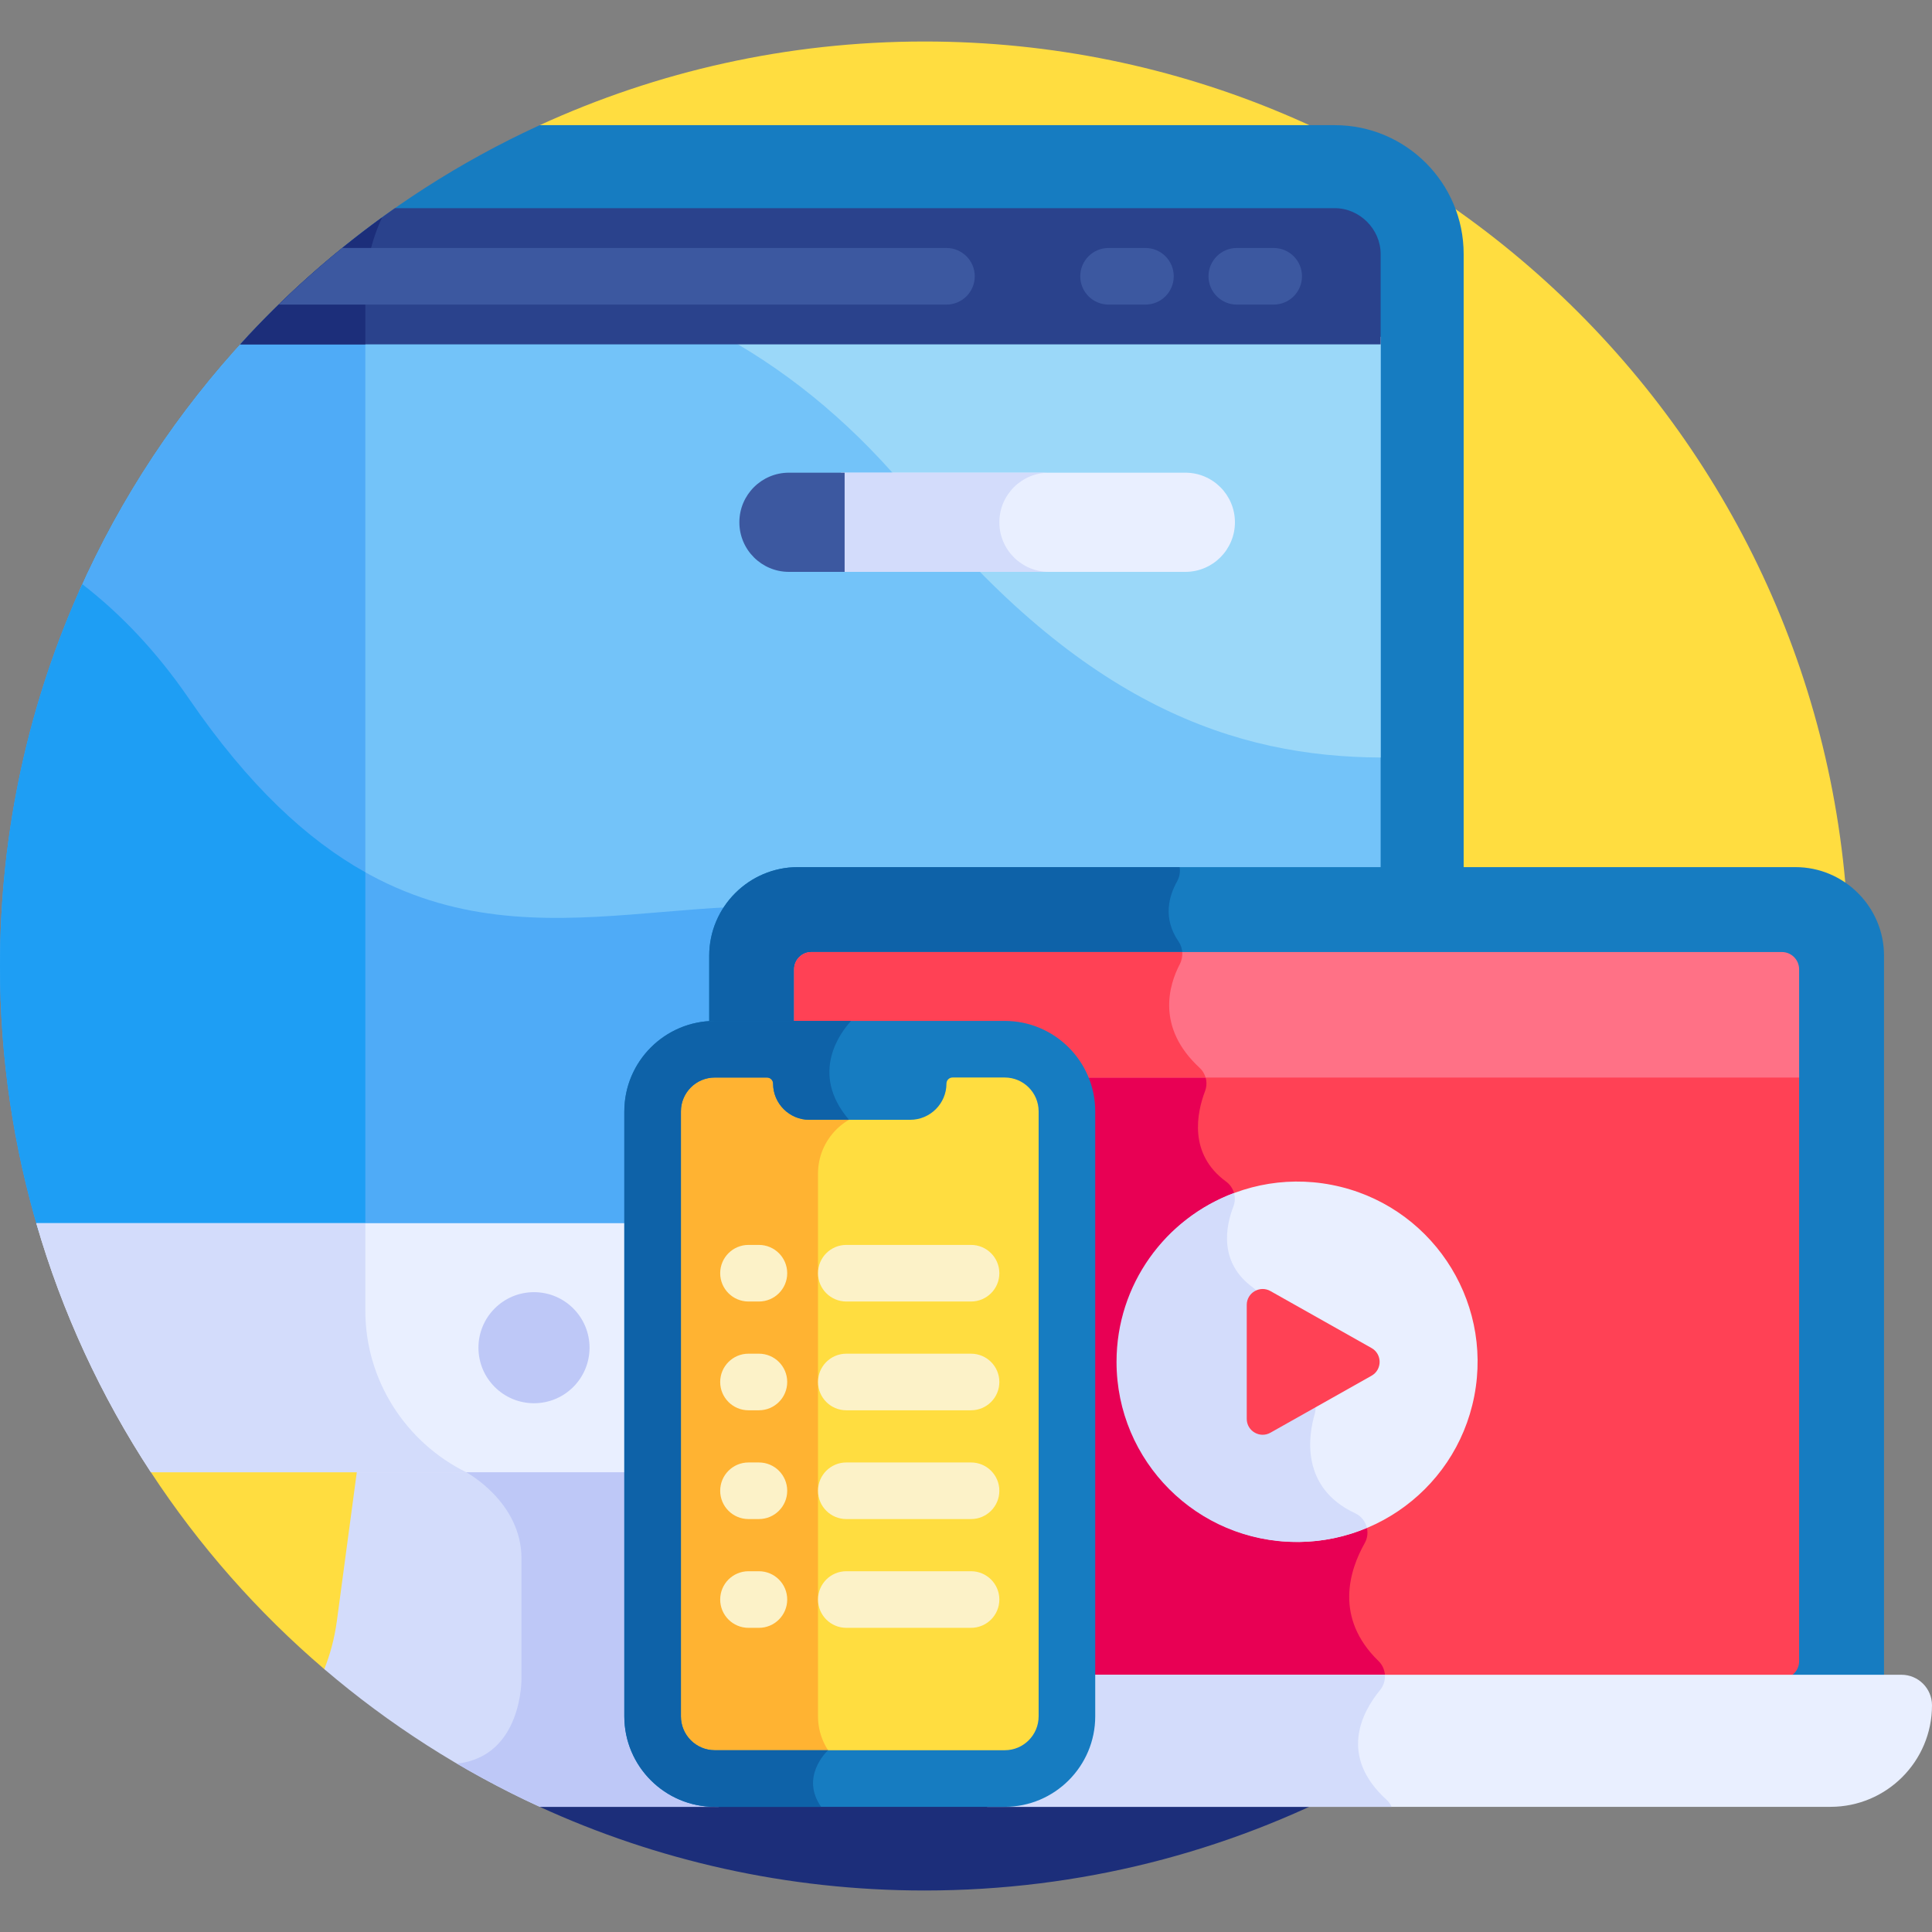<?xml version="1.0" encoding="UTF-8"?>
<svg xmlns="http://www.w3.org/2000/svg" id="Layer_1" height="512" viewBox="0 0 512 512" width="512">
  <rect x="0" y="0" width="512" height="512" fill="#808080" stroke="none"/>
  <g>
    <path d="m133.566 472.775 9.474 6.055c31.047 14.23 65.575 22.172 101.962 22.172 41.259 0 80.126-10.214 114.238-28.228h-225.674z" fill="#1c2e7a"></path>
    <path d="m85.94 442.335 6.415 4.1h306.779c55.429-44.918 90.87-113.532 90.87-190.435 0-135.311-109.691-245.002-245.002-245.002-36.387 0-70.915 7.943-101.962 22.172l-103.06 356.983c12.791 19.508 28.286 37.08 45.96 52.182z" fill="#ffdd40"></path>
    <path d="m353.741 33.17h-210.7c-84.406 38.686-143.041 123.906-143.041 222.83 0 24.384 3.579 47.928 10.212 70.156h164.237v-24.124c0-7.677 5.988-14.226 13.634-14.91l1.366-.122v-33.744c0-12.108 9.851-21.959 21.959-21.959h176.477v-163.982c0-18.828-15.317-34.145-34.144-34.145z" fill="#167cc1"></path>
    <path d="m20.959 156.737c10.159 7.923 19.372 17.739 27.47 29.554 49.8 72.667 96.972 58.705 143.869 56.169 3.776-6.658 10.925-11.163 19.11-11.163h154.477v-142.031h-300.377c-18.344 19.74-33.472 42.505-44.549 67.471z" fill="#73c3f9"></path>
    <path d="m96.818 89.267h-31.309c-18.345 19.739-33.472 42.504-44.55 67.47 10.159 7.923 19.372 17.739 27.47 29.554 16.386 23.91 32.488 38.44 48.389 47.085z" fill="#4fabf7"></path>
    <path d="m242.1 131.827c45.018 55.099 85.266 68.743 123.785 68.921v-111.482h-173.786c18.303 10.192 35.087 24.308 50.001 42.561z" fill="#9bd8f9"></path>
    <path d="m353.741 55.17h-249.083c-14.981 10.489-28.744 22.599-41.011 36.096h302.238v-23.951c0-6.583-5.561-12.145-12.144-12.145z" fill="#2a428c"></path>
    <path d="m96.818 77.653c0-7.147 1.602-13.935 4.448-20.037-13.666 9.916-26.287 21.182-37.619 33.651h33.171z" fill="#1c2e7a"></path>
    <path d="m73.848 80.718h176.972c4.142 0 7.5-3.358 7.5-7.5s-3.358-7.5-7.5-7.5h-160.14c-5.84 4.743-11.455 9.749-16.832 15z" fill="#3c58a0"></path>
    <g>
      <path d="m337.54 80.718h-9.775c-4.142 0-7.5-3.358-7.5-7.5s3.358-7.5 7.5-7.5h9.775c4.142 0 7.5 3.358 7.5 7.5s-3.357 7.5-7.5 7.5z" fill="#3c58a0"></path>
    </g>
    <g>
      <path d="m303.554 80.718h-9.776c-4.142 0-7.5-3.358-7.5-7.5s3.358-7.5 7.5-7.5h9.776c4.142 0 7.5 3.358 7.5 7.5s-3.358 7.5-7.5 7.5z" fill="#3c58a0"></path>
    </g>
    <path d="m314.126 125.266h-91.292v26.286h91.292c7.259 0 13.143-5.884 13.143-13.143s-5.884-13.143-13.143-13.143z" fill="#e9efff"></path>
    <path d="m264.838 138.409c0-7.259 5.884-13.143 13.143-13.143h-55.146v26.286h55.146c-7.259 0-13.143-5.884-13.143-13.143z" fill="#d3dcfb"></path>
    <path d="m223.835 125.266h-14.752c-7.259 0-13.143 5.884-13.143 13.143s5.884 13.143 13.143 13.143h14.752z" fill="#3c58a0"></path>
    <path d="m50.078 185.16c-8.64-12.607-18.197-22.556-28.268-30.345-14.006 30.844-21.81 65.103-21.81 101.185 0 24.384 3.579 47.928 10.212 70.156h164.237v-24.124c0-7.677 5.988-14.226 13.634-14.91l1.366-.122v-33.744c0-4.807 1.557-9.255 4.186-12.875-47.54 2.361-93.787 17.402-143.557-55.221z" fill="#4fabf7"></path>
    <path d="m96.818 231.162c-15.326-8.581-30.853-22.82-46.74-46.001-8.64-12.607-18.197-22.556-28.268-30.345-14.006 30.844-21.81 65.102-21.81 101.184 0 24.384 3.579 47.928 10.212 70.156h86.606z" fill="#1e9ef4"></path>
    <path d="m174.449 462.351v-74.198h-79.625l-5.545 41.377c-.646 4.817-1.85 9.072-3.339 12.805 17.15 14.654 36.344 26.982 57.1 36.495h47.416v-1.5h-1.029c-8.259 0-14.978-6.719-14.978-14.979z" fill="#d3dcfb"></path>
    <path d="m174.449 462.351v-74.198h-49.253l-1.651 2s14.653 7.85 14.653 22.85 0 31.824 0 31.824.339 20.632-17.106 22.555c7.096 4.169 14.418 7.996 21.949 11.447h47.416v-1.5h-1.029c-8.26.001-14.979-6.718-14.979-14.978z" fill="#bec8f7"></path>
    <path d="m39.98 390.153h134.469v-65.997h-164.832c6.842 23.671 17.161 45.863 30.363 65.997z" fill="#e9efff"></path>
    <path d="m96.818 347.325v-23.169h-87.201c6.842 23.671 17.161 45.862 30.363 65.997h83.565c-15.795-7.808-26.727-24.1-26.727-42.828z" fill="#d3dcfb"></path>
    <circle cx="141.514" cy="357.155" fill="#bec8f7" r="14.719"></circle>
    <path d="m475.826 229.797h-264.418c-12.902 0-23.459 10.557-23.459 23.459v34.373c.486-.05.979-.075 1.479-.075h76.84c7.983 0 14.479 6.495 14.479 14.478v142.796h218.513c.013-.319.024-.638.024-.959v-190.614c.001-12.902-10.556-23.458-23.458-23.458z" fill="#167cc1"></path>
    <path d="m365.327 440.199c-11.808-11.466-7.694-24.113-3.673-31.233 1.618-2.865.479-6.536-2.504-7.924-14.8-6.887-12.288-21.044-10.738-26.322.412-1.402.247-2.908-.429-4.203l-14.27-27.359c-.393-.753-.941-1.422-1.63-1.919-9.122-6.59-7.305-16.121-5.211-21.543.913-2.364.099-5.07-1.949-6.563-10.077-7.352-7.718-18.333-5.573-23.964.818-2.148.283-4.597-1.409-6.154-11.665-10.734-8.122-22.06-5.298-27.47 1.002-1.92.916-4.258-.315-6.039-4.303-6.227-2.478-12.194-.402-15.9.669-1.195.891-2.538.69-3.808h-101.21c-12.903 0-23.459 10.557-23.459 23.459v34.372c.486-.049.98-.075 1.478-.075h76.84c7.983 0 14.479 6.495 14.479 14.478v142.796h86.251c.17-1.667-.386-3.384-1.668-4.629z" fill="#0e62a8"></path>
    <path d="m210.449 283.553v4h55.818c7.983 0 14.479 6.495 14.479 14.478v142.796h191.458c2.53 0 4.581-2.051 4.581-4.581v-156.693z" fill="#ff4155"></path>
    <path d="m210.449 287.553h55.818c7.983 0 14.479 6.495 14.479 14.478v142.796h86.251c.168-1.667-.388-3.384-1.67-4.629-11.808-11.466-7.694-24.113-3.673-31.233 1.618-2.865.479-6.536-2.504-7.924-14.8-6.887-12.288-21.044-10.738-26.322.412-1.402.247-2.908-.429-4.203l-14.27-27.359c-.393-.753-.941-1.422-1.63-1.919-9.122-6.59-7.305-16.121-5.211-21.543.913-2.364.099-5.07-1.949-6.563-10.077-7.352-7.718-18.333-5.573-23.964.73-1.915.376-4.067-.907-5.615h-107.994z" fill="#e80054"></path>
    <path d="m503.904 443.828h-223.158v18.523c0 7.984-6.495 14.479-14.479 14.479h-4.663v2h223.489c14.86 0 26.906-12.046 26.906-26.906.001-4.471-3.624-8.096-8.095-8.096z" fill="#e9efff"></path>
    <path d="m280.746 462.351c0 7.984-6.495 14.479-14.479 14.479h-4.663v2h107.202c-.313-.694-.757-1.331-1.336-1.857-12.753-11.594-6.586-23.184-1.727-29.104.963-1.173 1.374-2.626 1.268-4.041h-86.266v18.523z" fill="#d3dcfb"></path>
    <path d="m472.204 252.297h-257.174c-2.53 0-4.581 2.051-4.581 4.581v28.675h266.336v-28.675c0-2.53-2.051-4.581-4.581-4.581z" fill="#ff7186"></path>
    <path d="m312.645 255.544c.53-1.014.746-2.143.66-3.247h-98.275c-2.53 0-4.581 2.051-4.581 4.581v28.675h109.043c-.275-.953-.788-1.839-1.549-2.539-11.665-10.734-8.122-22.061-5.298-27.47z" fill="#ff4155"></path>
    <g>
      <g>
        <path d="m266.267 471.33h-76.84c-9.086 0-16.479-7.392-16.479-16.479v-160.319c0-9.087 7.392-16.479 16.479-16.479h76.84c9.086 0 16.479 7.392 16.479 16.479v160.319c0 9.087-7.393 16.479-16.479 16.479z" fill="#ffdd40"></path>
      </g>
    </g>
    <path d="m233.26 294.525h7.55v-16.471h-51.382c-9.086 0-16.479 7.392-16.479 16.479v160.319c0 9.087 7.392 16.479 16.479 16.479h43.833c-9.086 0-16.479-7.392-16.479-16.479v-143.849c-.001-9.086 7.391-16.478 16.478-16.478z" fill="#ffb332"></path>
    <g>
      <path d="m201.119 344.915h-2.762c-4.142 0-7.5-3.357-7.5-7.5s3.358-7.5 7.5-7.5h2.762c4.142 0 7.5 3.357 7.5 7.5 0 4.142-3.358 7.5-7.5 7.5z" fill="#fcf2c8"></path>
    </g>
    <g>
      <path d="m201.119 373.741h-2.762c-4.142 0-7.5-3.358-7.5-7.5 0-4.143 3.358-7.5 7.5-7.5h2.762c4.142 0 7.5 3.357 7.5 7.5 0 4.142-3.358 7.5-7.5 7.5z" fill="#fcf2c8"></path>
    </g>
    <g>
      <path d="m201.119 402.567h-2.762c-4.142 0-7.5-3.357-7.5-7.5 0-4.142 3.358-7.5 7.5-7.5h2.762c4.142 0 7.5 3.358 7.5 7.5s-3.358 7.5-7.5 7.5z" fill="#fcf2c8"></path>
    </g>
    <g>
      <path d="m201.119 431.393h-2.762c-4.142 0-7.5-3.357-7.5-7.5s3.358-7.5 7.5-7.5h2.762c4.142 0 7.5 3.357 7.5 7.5s-3.358 7.5-7.5 7.5z" fill="#fcf2c8"></path>
    </g>
    <g>
      <path d="m257.338 344.915h-33.057c-4.142 0-7.5-3.357-7.5-7.5s3.358-7.5 7.5-7.5h33.057c4.142 0 7.5 3.357 7.5 7.5 0 4.142-3.358 7.5-7.5 7.5z" fill="#fcf2c8"></path>
    </g>
    <g>
      <path d="m257.338 373.741h-33.057c-4.142 0-7.5-3.358-7.5-7.5 0-4.143 3.358-7.5 7.5-7.5h33.057c4.142 0 7.5 3.357 7.5 7.5 0 4.142-3.358 7.5-7.5 7.5z" fill="#fcf2c8"></path>
    </g>
    <g>
      <path d="m257.338 402.567h-33.057c-4.142 0-7.5-3.357-7.5-7.5 0-4.142 3.358-7.5 7.5-7.5h33.057c4.142 0 7.5 3.358 7.5 7.5s-3.358 7.5-7.5 7.5z" fill="#fcf2c8"></path>
    </g>
    <g>
      <path d="m257.338 431.393h-33.057c-4.142 0-7.5-3.357-7.5-7.5s3.358-7.5 7.5-7.5h33.057c4.142 0 7.5 3.357 7.5 7.5s-3.358 7.5-7.5 7.5z" fill="#fcf2c8"></path>
    </g>
    <path d="m266.267 270.553h-76.84c-13.221 0-23.978 10.757-23.978 23.979v160.319c0 13.222 10.757 23.978 23.978 23.978h76.84c13.222 0 23.979-10.757 23.979-23.978v-160.319c0-13.222-10.757-23.979-23.979-23.979zm8.979 184.298c0 4.959-4.02 8.978-8.979 8.978h-76.84c-4.958 0-8.978-4.02-8.978-8.978v-160.32c0-4.959 4.02-8.979 8.979-8.979h13.833c.891 0 1.614.722 1.614 1.613 0 5.277 4.317 9.594 9.594 9.594h26.758c5.277 0 9.594-4.317 9.594-9.594 0-.891.722-1.613 1.614-1.613h13.833c4.959 0 8.979 4.02 8.979 8.979v160.32z" fill="#167cc1"></path>
    <ellipse cx="343.617" cy="360.913" fill="#e9efff" rx="47.724" ry="47.724" transform="matrix(.191 -.982 .982 .191 -76.216 629.375)"></ellipse>
    <path d="m359.15 401.041c-14.8-6.887-12.288-21.044-10.738-26.322.412-1.402.247-2.908-.429-4.203l-14.27-27.359c-.393-.753-.941-1.422-1.63-1.919-9.122-6.59-7.305-16.121-5.211-21.543.448-1.159.475-2.398.151-3.538-18.177 6.741-31.132 24.234-31.132 44.756 0 26.357 21.367 47.724 47.724 47.724 6.606 0 12.898-1.343 18.619-3.77-.376-1.621-1.451-3.066-3.084-3.826z" fill="#d3dcfb"></path>
    <path d="m363.469 357.242-26.786-15.096c-2.809-1.583-6.283.447-6.283 3.671v30.192c0 3.224 3.474 5.254 6.283 3.671l26.786-15.096c2.86-1.611 2.86-5.73 0-7.342z" fill="#ff4155"></path>
    <path d="m219.453 463.83h-30.026c-4.958 0-8.978-4.02-8.978-8.978v-160.32c0-4.959 4.02-8.979 8.979-8.979h13.833c.891 0 1.614.722 1.614 1.613 0 5.277 4.317 9.594 9.594 9.594h10.525c-10.643-12.449-2.065-23.378.564-26.207h-36.13c-13.221 0-23.978 10.757-23.978 23.979v160.319c0 13.222 10.757 23.978 23.978 23.978h28.179c-5.466-7.769 1.173-14.363 1.846-14.999z" fill="#0e62a8"></path>
  </g>
</svg>
